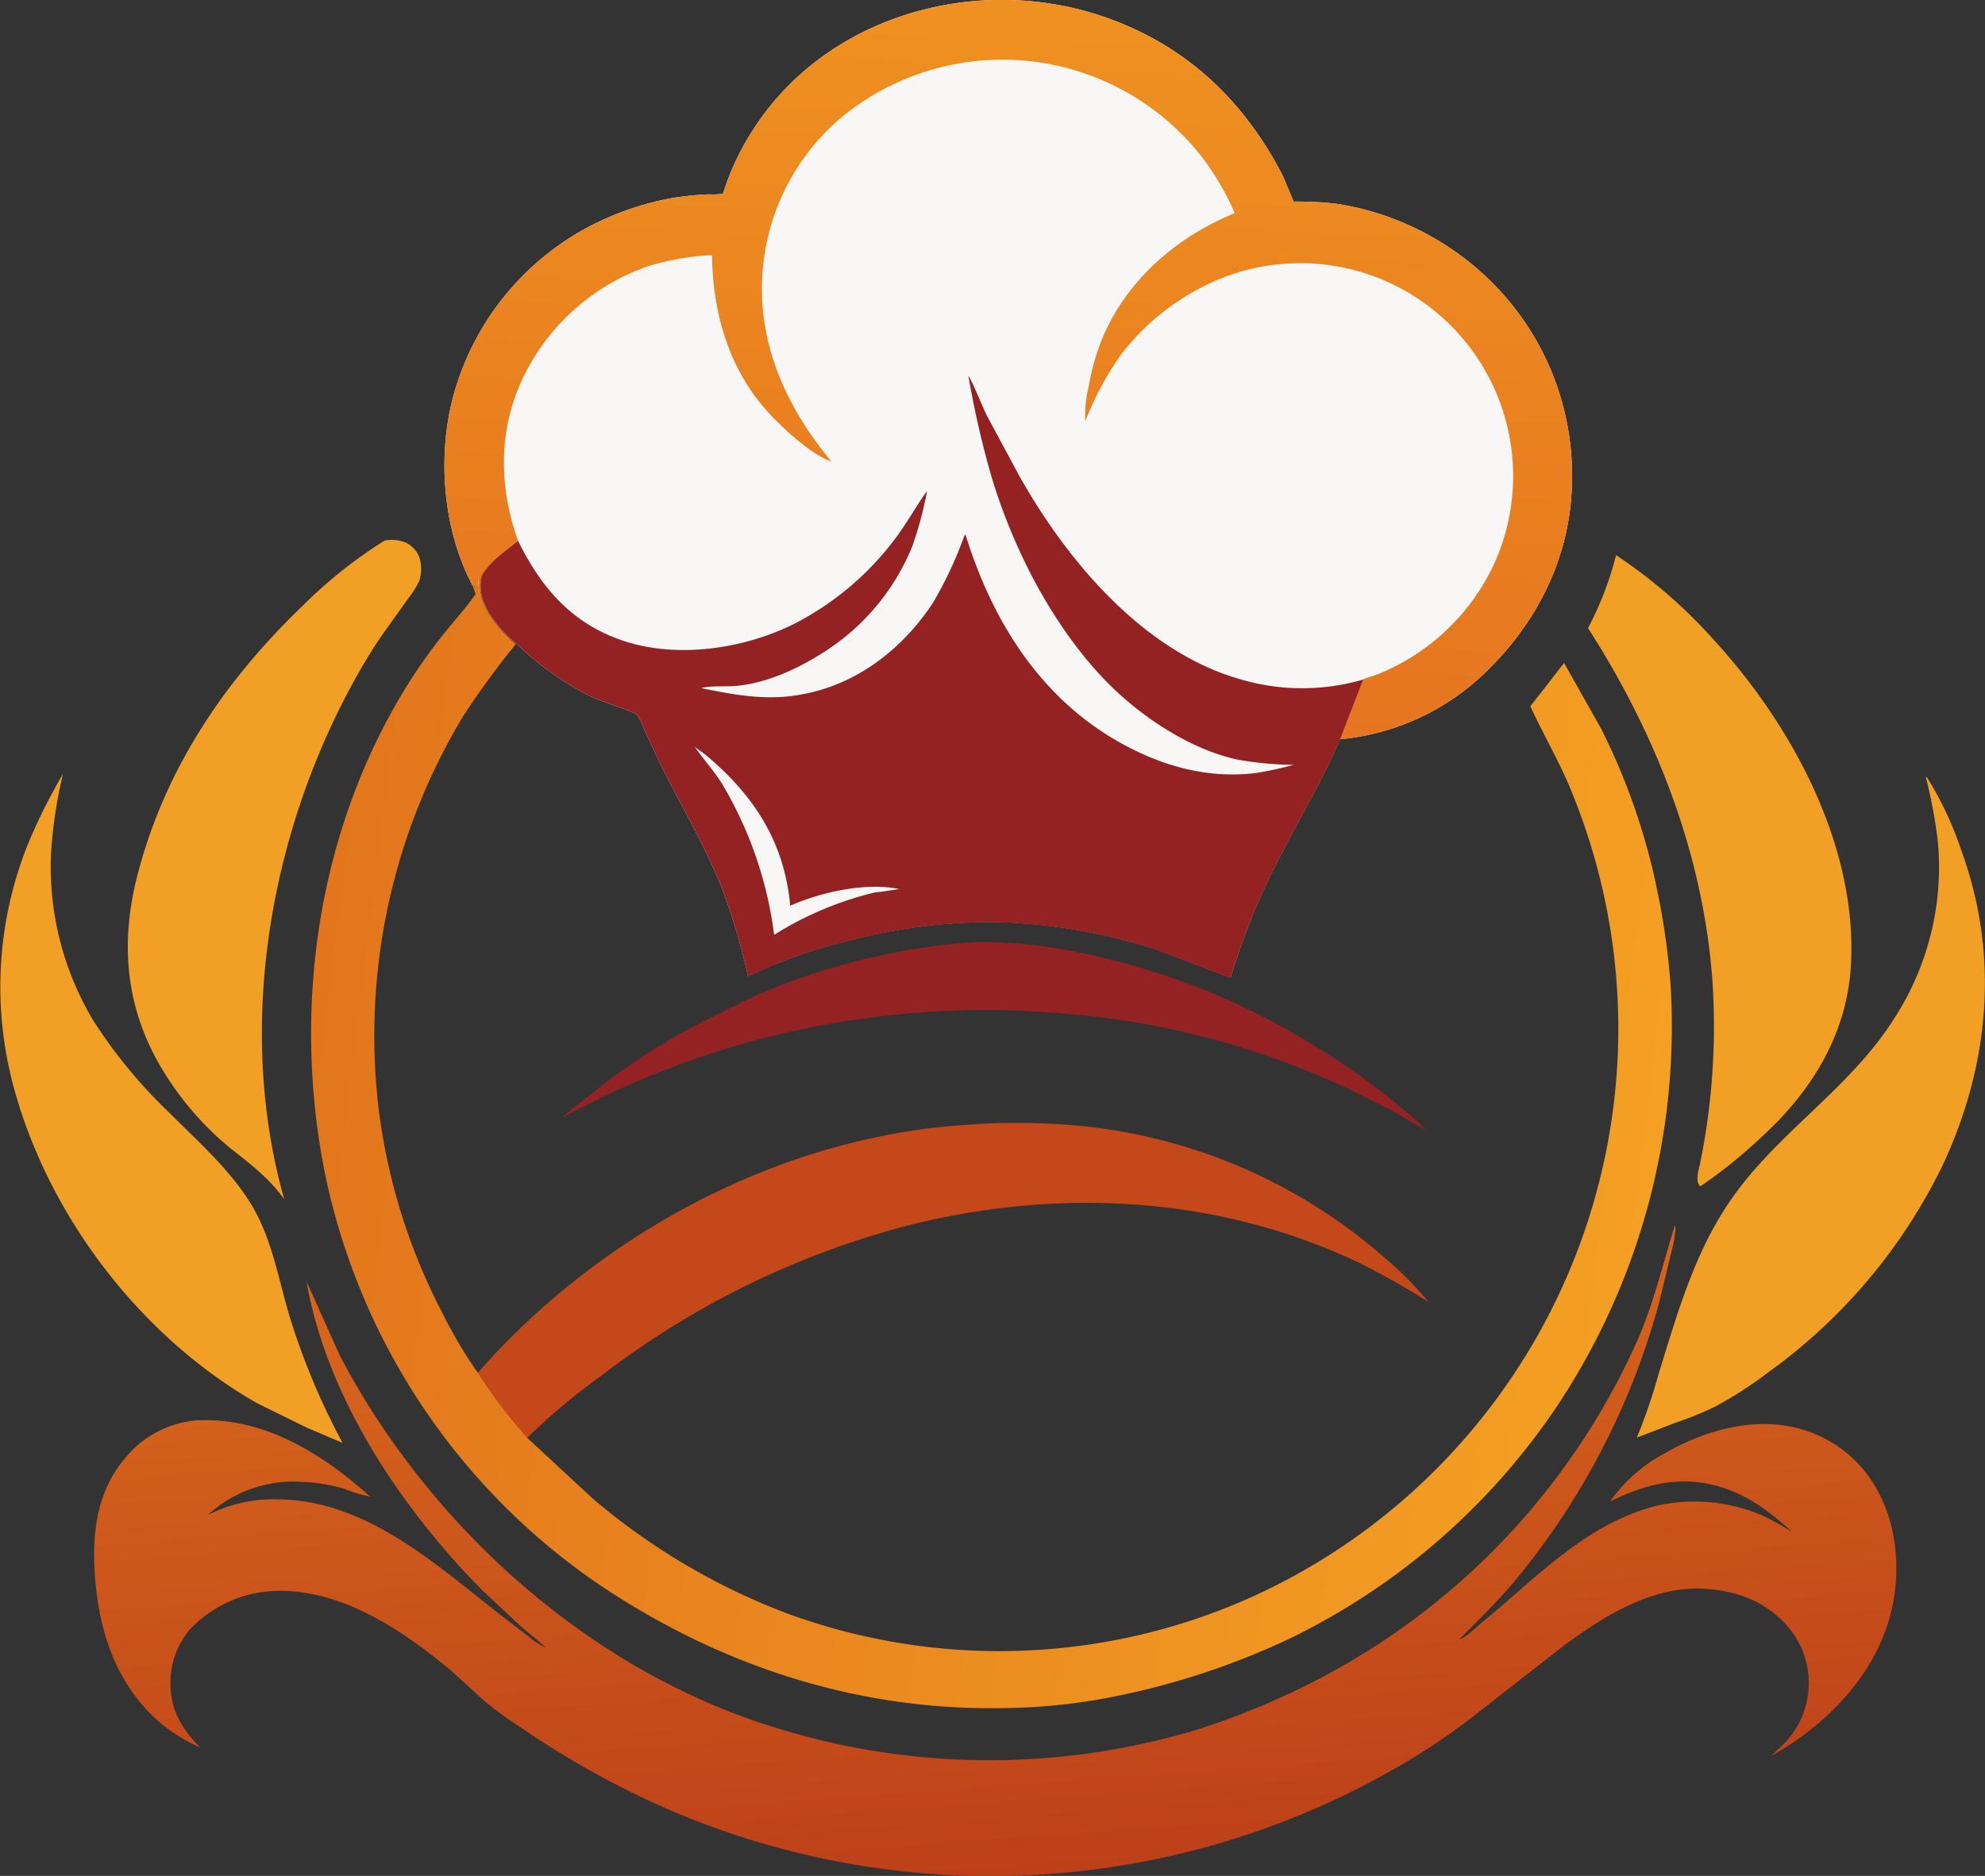 <svg xmlns="http://www.w3.org/2000/svg" xmlns:xlink="http://www.w3.org/1999/xlink" viewBox="0 0 280.21 264.84"><rect x="0" y="0" width="280.21" height="264.84" fill="#333333" stroke="none"/><defs><style>.cls-1{fill:#942222;}.cls-2{fill:#f2a025;}.cls-3{fill:#c44819;}.cls-4{fill:url(#linear-gradient);}.cls-5{fill:url(#linear-gradient-2);}.cls-6{fill:#f8f7f5;}.cls-7{fill:url(#linear-gradient-3);}</style><linearGradient id="linear-gradient" x1="89.48" y1="-81.54" x2="469.35" y2="-127.76" gradientTransform="matrix(0.5, 0, 0, -0.5, -1.95, 110.21)" gradientUnits="userSpaceOnUse"><stop offset="0" stop-color="#e3761c"/><stop offset="1" stop-color="#f4a023"/></linearGradient><linearGradient id="linear-gradient-2" x1="291.29" y1="-308.51" x2="278.6" y2="-136.41" gradientTransform="matrix(0.5, 0, 0, -0.5, -1.95, 110.21)" gradientUnits="userSpaceOnUse"><stop offset="0" stop-color="#bd4019"/><stop offset="1" stop-color="#d7661c"/></linearGradient><linearGradient id="linear-gradient-3" x1="285.52" y1="17.07" x2="294.24" y2="219.82" gradientTransform="matrix(0.5, 0, 0, -0.5, -1.95, 110.21)" gradientUnits="userSpaceOnUse"><stop offset="0" stop-color="#e6751f"/><stop offset="1" stop-color="#ef9120"/></linearGradient></defs><g id="Слой_2" data-name="Слой 2"><g id="Layer_1" data-name="Layer 1"><path class="cls-1" d="M135.92,133.11l1.63-.1a65.75,65.75,0,0,1,14.93,1.51A99.37,99.37,0,0,1,186,147.93a95.63,95.63,0,0,1,15.35,11.58c-1.66-.73-3.17-1.78-4.75-2.66l-6.29-3.15a116.9,116.9,0,0,0-44.16-10.87,91.48,91.48,0,0,0-12.5-.1,124.3,124.3,0,0,0-54.15,15l.22-.3A14.2,14.2,0,0,1,81.5,156l3.6-2.86A94.34,94.34,0,0,1,101.69,143c2-1,4-2,6-2.89A95.85,95.85,0,0,1,135.92,133.11Z"/><path class="cls-2" d="M8.89,109.27a65.31,65.31,0,0,0-1.69,11.3,42.24,42.24,0,0,0,6,23.56A70.69,70.69,0,0,0,23.8,157c4.18,4.19,9.22,8.6,12.12,13.83,2.62,4.71,3.49,10.23,5.06,15.34a98.86,98.86,0,0,0,7.38,17.54l-5-2.13-7-3.44c-16.44-9.33-29.5-26.43-34.41-44.61a54.07,54.07,0,0,1,1.91-34.15A78.71,78.71,0,0,1,8.89,109.27Z"/><path class="cls-2" d="M271.85,109.68l.16.06a47.9,47.9,0,0,1,4.86,10.34c5.4,14.78,4,30.18-2.59,44.33a77.9,77.9,0,0,1-24.52,29.23,57.37,57.37,0,0,1-7.75,5,49.59,49.59,0,0,1-5.51,2.23l-5.44,2.09a76.12,76.12,0,0,0,3-8.73c2.66-8.59,5.07-17.31,10.26-24.81,6.6-9.57,16.85-15.73,23.09-25.66a39.24,39.24,0,0,0,6.14-25A71.86,71.86,0,0,0,271.85,109.68Z"/><path class="cls-2" d="M228.13,78.38a70.8,70.8,0,0,1,13.65,11.8c11.06,12,20.33,29,19.52,45.77-.47,9.9-5.49,18.08-12.69,24.62a70.21,70.21,0,0,1-8.58,6.92c-.83-.72-.18-2.47,0-3.42a96.64,96.64,0,0,0,1.66-26.18c-1.4-17.65-8-34.42-17.52-49.21A46.55,46.55,0,0,0,228.13,78.38Z"/><path class="cls-2" d="M54.31,76.31a5.33,5.33,0,0,1,3,.31A3.74,3.74,0,0,1,59.29,79a5.67,5.67,0,0,1-.1,3,11.74,11.74,0,0,1-1.53,2.44l-3.78,5.3c-1.31,1.9-2.51,3.9-3.64,5.92C38.06,117.5,33.25,145,40.12,169.3c-2.07-2.9-4.73-4.94-7.5-7.11a43.12,43.12,0,0,1-9.92-11.56c-5.05-8.59-5.76-17.7-3.25-27.26,3.92-15,12.34-27.37,23.43-38A65.47,65.47,0,0,1,54.31,76.31Z"/><path class="cls-3" d="M67.44,193.82c17.15-19.59,42.62-33.28,68.76-35a95,95,0,0,1,16.09.11,76.53,76.53,0,0,1,43,18.49,49.55,49.55,0,0,1,6.34,6.37,112.47,112.47,0,0,0-10.17-5.7c-19.71-9.25-41.88-10.38-62.86-5.19a121.42,121.42,0,0,0-43.77,21.36A89.86,89.86,0,0,0,74.41,203,73.59,73.59,0,0,1,67.44,193.82Z"/><path class="cls-4" d="M66.74,82.73l.11-.11c.29.3.24.33.68.4a5.2,5.2,0,0,1,0-1.31c.09-.32.19-.36.48-.49-.59,2.16.07,3.8,1.15,5.64a20.24,20.24,0,0,0,3.66,4.07A119.43,119.43,0,0,0,65.45,101a87.36,87.36,0,0,0-11.9,56.33,84.91,84.91,0,0,0,9,28.23,62.12,62.12,0,0,0,4.9,8.24,73.59,73.59,0,0,0,7,9.22l9.25,8.57a92.94,92.94,0,0,0,27.43,16.2,86.9,86.9,0,0,0,66.28-2.65A88.1,88.1,0,0,0,221.9,111.89c-1.66-4.2-4-8.08-5.87-12.18l4.76-6.11,5.19,9.2A91.5,91.5,0,0,1,234,126a100.73,100.73,0,0,1,1.86,13.61,96.79,96.79,0,0,1-16,58.82,95.74,95.74,0,0,1-38,33,107,107,0,0,1-26.08,8.38,83.65,83.65,0,0,1-14.39,1.34c-20.71.35-40.26-6.16-57.31-17.78a92.94,92.94,0,0,1-38.41-58.71c-4.28-22.74-.79-46.95,11.18-66.87a78,78,0,0,1,5.77-8.28c1.49-1.87,3.17-3.68,4.52-5.64Z"/><path class="cls-5" d="M236.44,173a1.43,1.43,0,0,1,.07.48,14.74,14.74,0,0,1-.43,2.7l-1.83,7.56A104.24,104.24,0,0,1,214,223c-2.49,3-5.27,5.7-8,8.45,1.05-.31,2.27-1.65,3.14-2.35,7.81-6.35,14.56-13.89,24.68-16.51A24.26,24.26,0,0,1,248.88,214a39.3,39.3,0,0,1,4.15,2.33c-2.95-2.7-5.89-5-9.73-6.26-5.65-1.88-10.8-.68-16,1.91a21.79,21.79,0,0,1,7.55-6.72c5.71-3.29,12.64-5.34,19.18-3.55A17.72,17.72,0,0,1,265,210.36c3,5.31,3.37,12.42,1.7,18.18-2.47,8.51-9.15,15.18-16.73,19.39l1.27-1.18a12.25,12.25,0,0,0,.2-18.09,14.93,14.93,0,0,0-7.33-3.85c-8.77-2.14-16.38,2.43-23.21,7.41L208.37,242a92.55,92.55,0,0,1-10.67,7.23,114.8,114.8,0,0,1-104.21,5.85,126.29,126.29,0,0,1-20.25-11.39,51.59,51.59,0,0,1-4.6-3.32l-5-4.54c-6.74-5.61-15.31-11.42-24.49-11.23a17.37,17.37,0,0,0-12.42,5.52,11.78,11.78,0,0,0-2.67,7.59c0,3.7,1.67,6.49,4.2,9a23.44,23.44,0,0,1-5.57-3.42c-6.12-5.23-8.64-12.59-9.26-20.44-.49-6.19.15-12.33,4.4-17.2a14.61,14.61,0,0,1,9.85-5.12c9.44-.52,17.79,4.64,24.55,10.75a19,19,0,0,1-3.6-1.08,24.25,24.25,0,0,0-6.11-1,17.86,17.86,0,0,0-13.18,4.69l.44-.21a20.23,20.23,0,0,1,9.6-2c12,.15,21.67,8.74,30.62,15.81l4.62,3.56A9.73,9.73,0,0,0,77,232.59c-1.09-1.07-2.34-2-3.5-3l-5.59-5.24c-11.41-11.6-21.8-27.16-24.63-43.4L48,191.43c12.62,24,35.05,44.28,61.13,52.38a101.67,101.67,0,0,0,59.53.48,106.3,106.3,0,0,0,18.58-7.83,99.49,99.49,0,0,0,44.24-48C233.59,183.39,234.8,178.22,236.44,173Z"/><path class="cls-6" d="M66.74,82.73c-4.36-8.2-5.12-19-2.46-27.82A38.51,38.51,0,0,1,82.58,32.3,41.07,41.07,0,0,1,95,27.94a43.92,43.92,0,0,1,5-.5,11,11,0,0,0,2-.08c.08,0,.64-1.74.72-1.94a37,37,0,0,1,3.52-7C116.39,2.48,137-3.54,154.7,2c12,3.8,20.58,11.62,26.36,22.76l1.56,3.7a48.23,48.23,0,0,1,6.13.32,39.63,39.63,0,0,1,23,12.28A38.49,38.49,0,0,1,221.9,68.43c-.27,10.41-5.05,19.75-12.55,26.82a34,34,0,0,1-20.19,9.12c-2.3,5.41-5.3,10.45-8,15.67a95.71,95.71,0,0,0-7.45,18l-10-3.83a79.86,79.86,0,0,0-23.68-4.06,81.22,81.22,0,0,0-21.58,3,67.09,67.09,0,0,0-12.86,4.68A91.86,91.86,0,0,0,101.76,125c-2.44-6-5.85-11.66-8.7-17.47L90.94,103a10.85,10.85,0,0,0-.94-2c-.5-.59-5.22-2-6.36-2.54a44.3,44.3,0,0,1-10.77-7.6,20.24,20.24,0,0,1-3.66-4.07c-1.08-1.84-1.74-3.48-1.15-5.64-.29.13-.39.17-.48.49a5.2,5.2,0,0,0,0,1.31c-.44-.07-.39-.1-.68-.4Z"/><path class="cls-7" d="M66.74,82.73c-4.36-8.2-5.12-19-2.46-27.82A38.51,38.51,0,0,1,82.58,32.3,41.07,41.07,0,0,1,95,27.94a43.92,43.92,0,0,1,5-.5,11,11,0,0,0,2-.08c.08,0,.64-1.74.72-1.94a37,37,0,0,1,3.52-7C116.39,2.48,137-3.54,154.7,2c12,3.8,20.58,11.62,26.36,22.76l1.56,3.7a48.23,48.23,0,0,1,6.13.32,39.63,39.63,0,0,1,23,12.28A38.49,38.49,0,0,1,221.9,68.43c-.27,10.41-5.05,19.75-12.55,26.82a34,34,0,0,1-20.19,9.12l3.29-8.48,1.86-.63A30.74,30.74,0,0,0,211.19,79a30.05,30.05,0,0,0-39.32-39.48A33.9,33.9,0,0,0,158.29,50a43.48,43.48,0,0,0-5.08,9.45,16.62,16.62,0,0,1,.45-4.76A34.34,34.34,0,0,1,155.51,48C159,39.52,166,33.53,174.29,30.09a36.66,36.66,0,0,0-5-8.4,35.75,35.75,0,0,0-50.42-5.19,31.58,31.58,0,0,0-11.18,21.39c-.94,10.31,3.21,19.5,9.68,27.27-2.63-.93-5.67-3.69-7.66-5.63-6.48-6.3-9.08-14.67-9.2-23.52a37.34,37.34,0,0,0-9,1.57A30.71,30.71,0,0,0,73.87,53.26c-3.56,7.42-3.47,15.45-.74,23.09-1.87,1.49-3.8,2.79-5.07,4.87-.29.13-.39.17-.48.49a5.2,5.2,0,0,0,0,1.31c-.44-.07-.39-.1-.68-.4Z"/><path class="cls-1" d="M73.13,76.35C76.4,83,80.71,88,87.88,90.43c7.53,2.57,16.9,1.24,24-2.24a41.35,41.35,0,0,0,15.07-12.94c1.38-1.93,2.5-4,3.92-5.93a51.68,51.68,0,0,1-2.1,7.83,31.82,31.82,0,0,1-12.26,14.78c-3.69,2.4-8.1,4.48-12.53,4.9-1.54.15-3.48-.07-5,.31,4.76,1,9.52,1.85,14.36.86l.38-.07c7.57-1.53,13.83-6.49,18-12.86A55.62,55.62,0,0,0,136,76c.07-.17.12-.44.3-.51,3.85,12.47,10.89,23.6,22.67,29.82,5.79,3.06,11.88,4.63,18.44,3.81a52.06,52.06,0,0,0,5.24-1.15,45.23,45.23,0,0,1-8-.74c-7.07-1.53-14.41-6.6-19.25-11.83-7.16-7.71-12.44-18.15-15.45-28.14A130.28,130.28,0,0,1,136.7,53c1,1.83,1.72,3.84,2.64,5.73l4.55,8.46c6.74,12,17.54,24.88,31.31,28.74a30.68,30.68,0,0,0,17.25,0l-3.29,8.48c-2.3,5.41-5.3,10.45-8,15.67a95.71,95.71,0,0,0-7.45,18l-10-3.83a79.86,79.86,0,0,0-23.68-4.06,81.22,81.22,0,0,0-21.58,3,67.09,67.09,0,0,0-12.86,4.68A91.86,91.86,0,0,0,101.76,125c-2.44-6-5.85-11.66-8.7-17.47L90.94,103a10.85,10.85,0,0,0-.94-2c-.5-.59-5.22-2-6.36-2.54a44.3,44.3,0,0,1-10.77-7.6,20.24,20.24,0,0,1-3.66-4.07c-1.08-1.84-1.74-3.48-1.15-5.64C69.33,79.14,71.26,77.84,73.13,76.35Z"/><path class="cls-6" d="M98.09,105.46l1.38,1c6.9,5.71,11.25,12.35,12.08,21.41,4.34-1.92,10.71-3.35,15.39-2.35l-2.47.37-.91.09a47.69,47.69,0,0,0-14.28,6,55.28,55.28,0,0,0-7.46-21.51C100.71,108.76,99.29,107.17,98.09,105.46Z"/></g></g></svg>